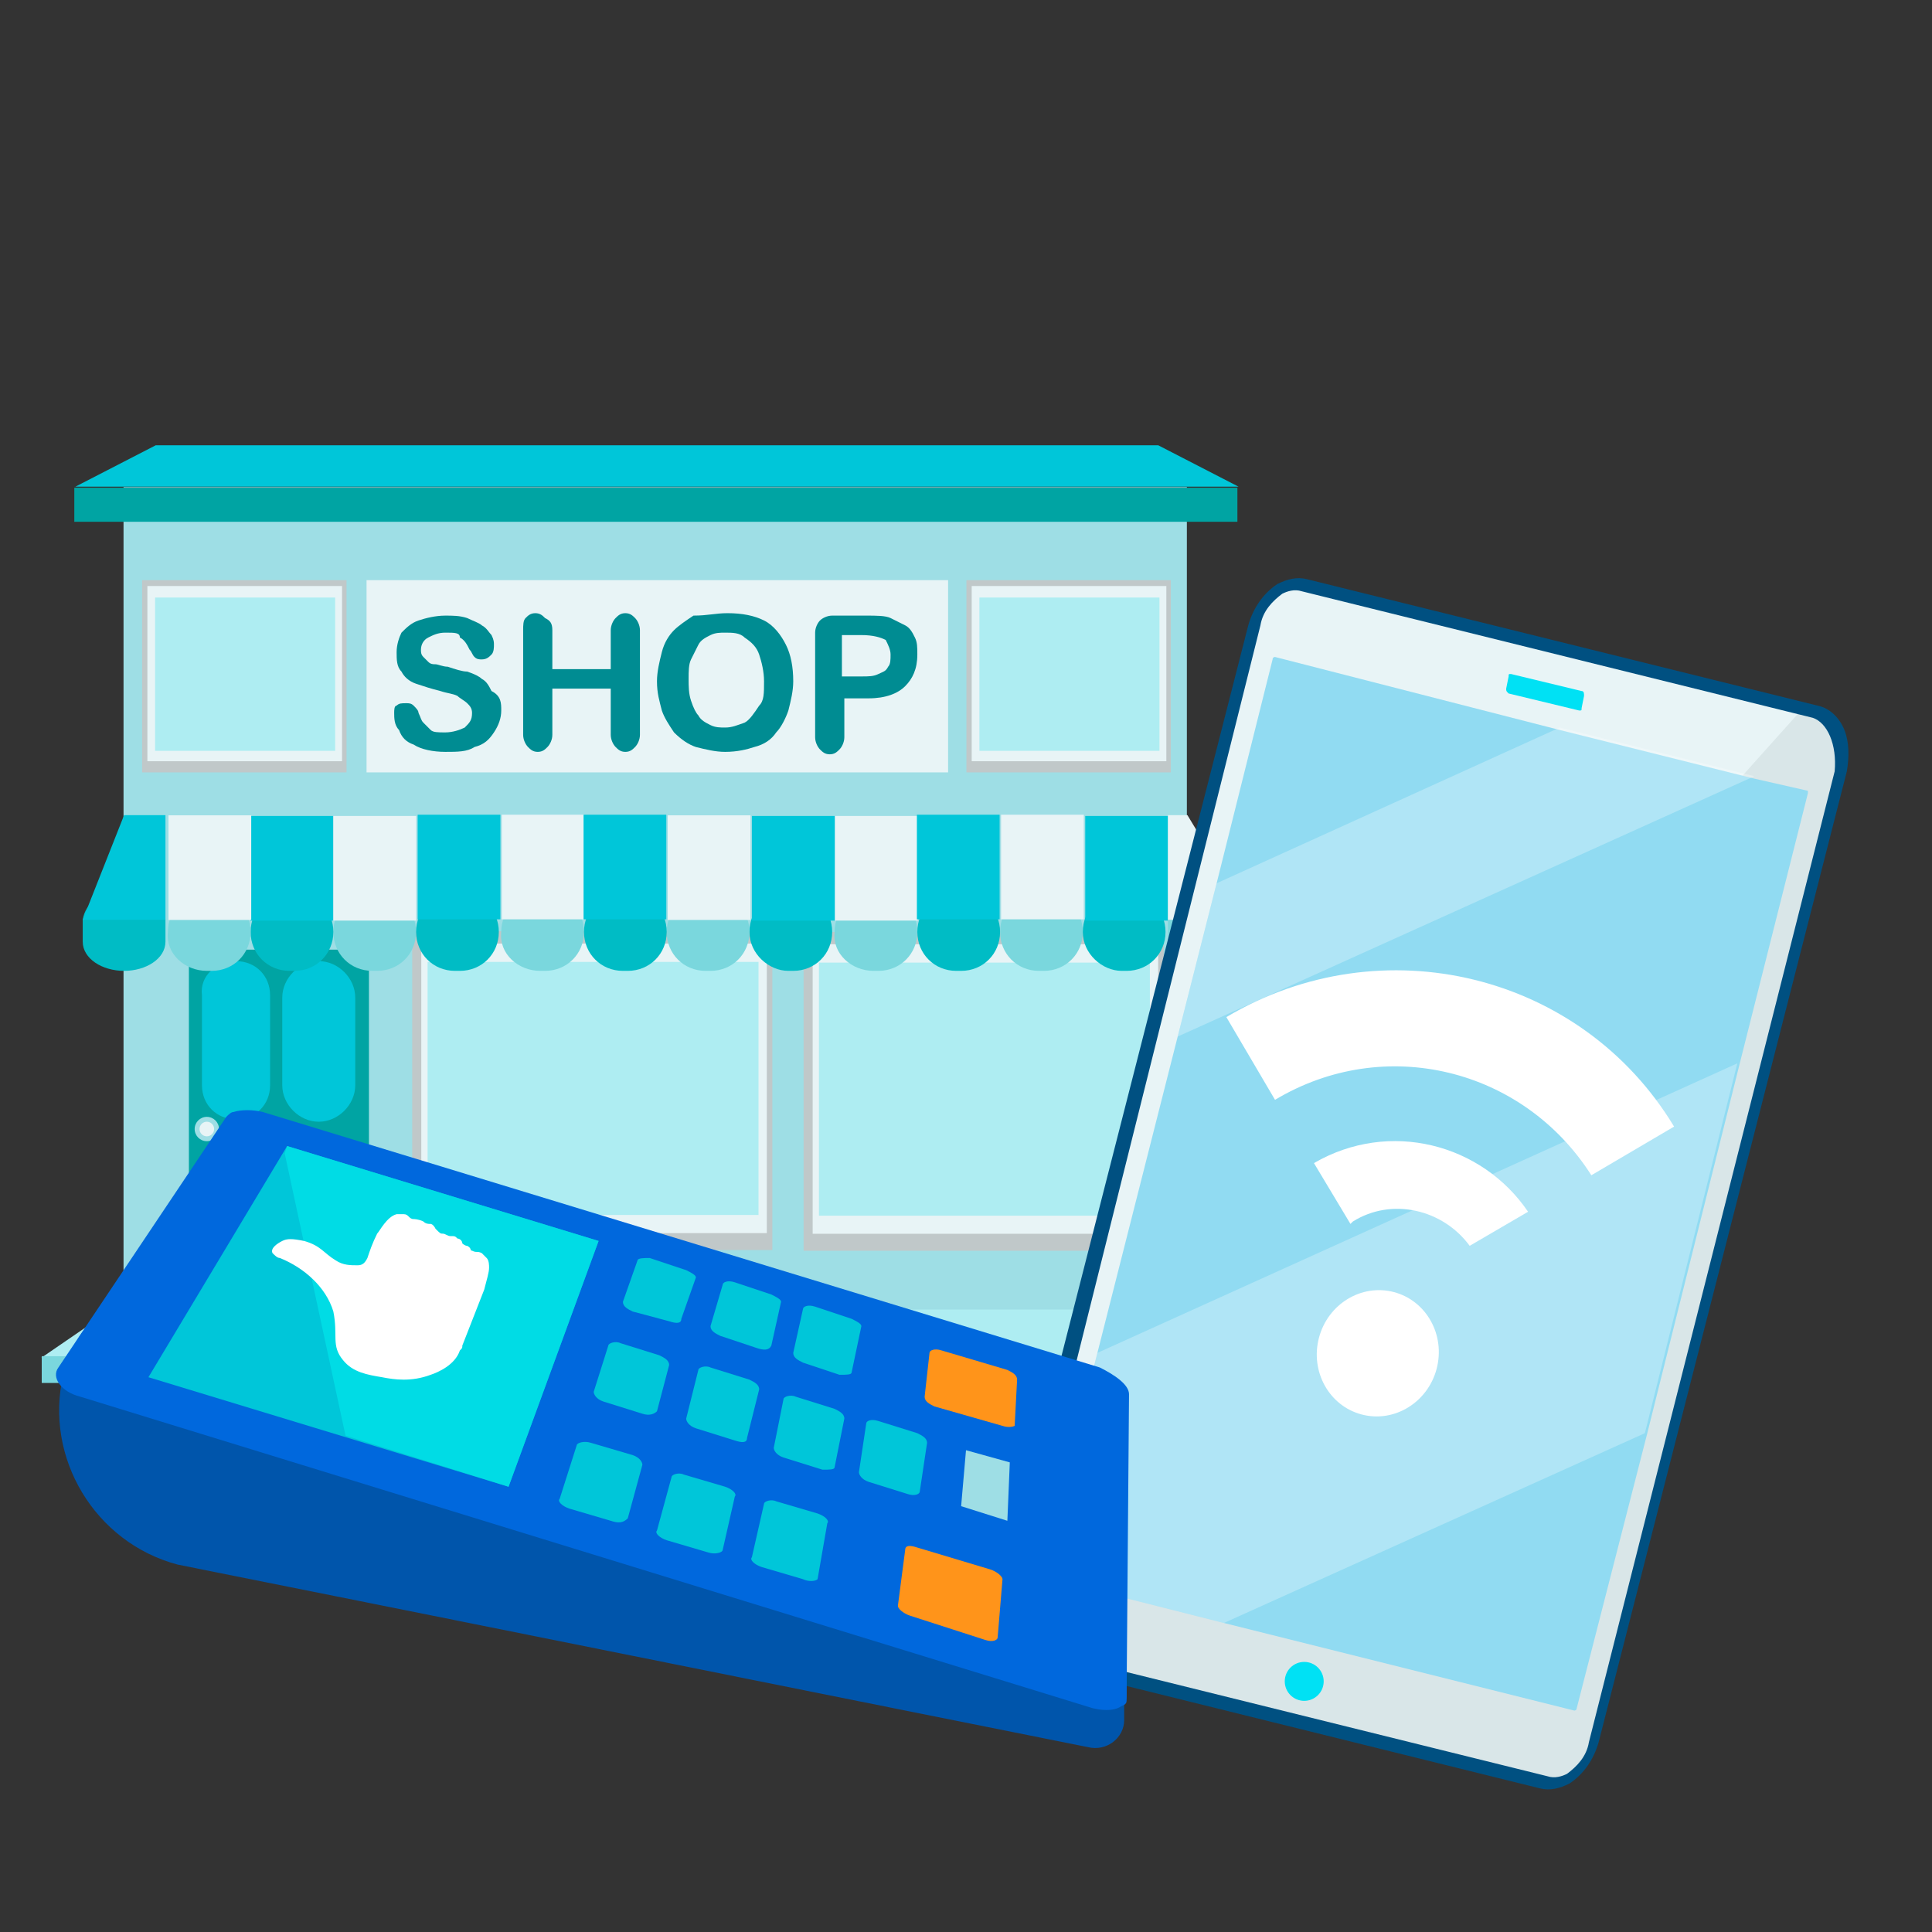 <?xml version="1.0" encoding="utf-8"?>
<!-- Generator: Adobe Illustrator 25.2.3, SVG Export Plug-In . SVG Version: 6.00 Build 0)  -->
<svg version="1.1" xmlns="http://www.w3.org/2000/svg" xmlns:xlink="http://www.w3.org/1999/xlink" x="0px" y="0px" width="79.4px"
	 height="79.4px" viewBox="0 0 79.4 79.4" style="enable-background:new 0 0 79.4 79.4;" xml:space="preserve">
<rect x="0" y="0" width="79.4" height="79.4" fill="#333333" stroke="none"/>
<style type="text/css">
	.st0{fill:#C47CE5;}
	.st1{fill:#E3E4E5;}
	.st2{fill:#1883D3;}
	.st3{fill:#646566;}
	.st4{fill:#404142;}
	.st5{fill:#F2D52A;}
	.st6{fill:#D8D8D8;}
	.st7{fill:#636566;}
	.st8{fill:#1574BC;}
	.st9{fill:#06538C;}
	.st10{fill:#208EF2;}
	.st11{fill:#1E7FC6;}
	.st12{fill:#117CCC;}
	.st13{fill:#1D78BC;}
	.st14{fill:#1E70AD;}
	.st15{clip-path:url(#SVGID_2_);}
	.st16{opacity:5.000000e-02;}
	
		.st17{opacity:0.5;fill:none;stroke:#000000;stroke-width:4.146;stroke-linecap:round;stroke-linejoin:round;stroke-miterlimit:10;}
	.st18{fill:#F4C4A4;}
	
		.st19{opacity:0.5;fill:none;stroke:#F4C4A4;stroke-width:4.146;stroke-linecap:round;stroke-linejoin:round;stroke-miterlimit:10;}
	.st20{fill:#FFAE0C;}
	.st21{fill:#FFFFFF;}
	.st22{fill:#E0E0E0;}
	.st23{fill:#BDBDBD;}
	.st24{fill:#4EA700;}
	.st25{fill:#9A9B9C;}
	.st26{fill:#FFD7B7;}
	.st27{fill:#969FA3;}
	.st28{fill:#373D3F;}
	.st29{fill:#4D7991;}
	.st30{fill:#444248;}
	.st31{fill:#64739A;}
	.st32{opacity:0.5;fill:#64739A;}
	.st33{fill:#7DCAF9;}
	.st34{fill:#CED1D7;}
	.st35{fill:#C68C65;}
	.st36{fill:#C78B5B;}
	.st37{fill:#E5BE84;}
	.st38{fill:#EAD1B7;}
	.st39{fill:#F7EEE5;}
	.st40{fill:#8A92A1;}
	.st41{fill:#A9AFBA;}
	.st42{opacity:0.32;fill:#A9AFBA;}
	.st43{fill:#F7B896;}
	.st44{fill:#EF3B3E;}
	.st45{fill:#B0B9CC;}
	.st46{opacity:0.32;fill:#64739A;}
	.st47{opacity:0.55;fill:#C94C3B;}
	.st48{fill:#C8CCD3;}
	.st49{opacity:0.28;fill:#403F45;}
	.st50{fill:#7E8697;}
	.st51{opacity:0.55;fill:#A9AFBA;}
	.st52{fill:#69686D;}
	.st53{fill:#6E6E72;}
	.st54{fill:#C6CAD1;}
	.st55{fill:#47464C;}
	.st56{fill:#66656A;}
	.st57{fill:#FEA92C;}
	.st58{fill:#A7ACB8;}
	.st59{fill:#57667F;}
	.st60{fill:#C0CEE0;}
	.st61{fill:#2F3845;}
	.st62{fill:#C8B4A2;}
	.st63{fill:#A2BAC3;}
	.st64{fill:#8BB5F3;}
	.st65{clip-path:url(#SVGID_4_);}
	.st66{opacity:0.5;fill-rule:evenodd;clip-rule:evenodd;fill:#808080;}
	.st67{fill-rule:evenodd;clip-rule:evenodd;fill:#16131B;}
	.st68{fill-rule:evenodd;clip-rule:evenodd;fill:#F3C37C;}
	.st69{opacity:0.9;fill-rule:evenodd;clip-rule:evenodd;fill:#FFFFFF;}
	.st70{fill-rule:evenodd;clip-rule:evenodd;fill:#B75F22;}
	.st71{fill-rule:evenodd;clip-rule:evenodd;fill:#802E00;}
	.st72{fill-rule:evenodd;clip-rule:evenodd;fill:#29262E;}
	.st73{fill-rule:evenodd;clip-rule:evenodd;fill:#CD8555;}
	.st74{fill:#AEEDF2;}
	.st75{fill:#7AD7DD;}
	.st76{fill:#9EDEE5;}
	.st77{fill:#00C6D9;}
	.st78{fill:#00A4A3;}
	.st79{fill:#C0C8C9;}
	.st80{fill:#E8F4F6;}
	.st81{fill:#008C92;}
	.st82{fill:#00BCC5;}
	.st83{fill:#D9E6E8;}
	.st84{fill:#005081;}
	.st85{fill:#00E1F4;}
	.st86{fill:#91DBF2;}
	.st87{opacity:0.28;fill:#FFFFFF;}
	.st88{fill:#0055AB;}
	.st89{fill:#0068DD;}
	.st90{fill:#00DCE5;}
	.st91{fill:#FF941A;}
</style>
<g id="レイヤー_1">
</g>
<g id="レイヤー_2">
	<polygon class="st74" points="1.7,55.8 52.2,55.8 48.8,53.4 5.2,53.4 	"/>
	
		<rect x="1.7" y="55.8" transform="matrix(-1 -1.224647e-16 1.224647e-16 -1 53.915 112.636)" class="st75" width="50.5" height="1.1"/>
	
		<rect x="5.1" y="20" transform="matrix(-1 -1.224647e-16 1.224647e-16 -1 53.877 73.819)" class="st76" width="43.7" height="33.8"/>
	<polygon class="st77" points="3.1,20 50.9,20 47.6,18.3 6.4,18.3 	"/>
	
		<rect x="3.1" y="20" transform="matrix(-1 -1.224647e-16 1.224647e-16 -1 53.954 41.444)" class="st78" width="47.8" height="1.4"/>
	
		<rect x="33" y="38.3" transform="matrix(-1 -1.224647e-16 1.224647e-16 -1 80.826 89.703)" class="st79" width="14.8" height="13.1"/>
	
		<rect x="33.3" y="38.9" transform="matrix(-1 -1.224647e-16 1.224647e-16 -1 80.898 89.605)" class="st80" width="14.2" height="11.9"/>
	
		<rect x="33.6" y="39.6" transform="matrix(-1 -1.224647e-16 1.224647e-16 -1 80.857 89.561)" class="st74" width="13.6" height="10.4"/>
	
		<rect x="15" y="23.8" transform="matrix(-1 -1.224647e-16 1.224647e-16 -1 53.964 55.543)" class="st80" width="23.9" height="7.9"/>
	<g>
		<path class="st81" d="M20.6,29.2c0,0.3-0.1,0.6-0.3,0.9c-0.2,0.3-0.4,0.5-0.8,0.6c-0.3,0.2-0.7,0.2-1.2,0.2c-0.5,0-1-0.1-1.3-0.3
			c-0.3-0.1-0.5-0.3-0.6-0.6c-0.2-0.2-0.2-0.5-0.2-0.7c0-0.1,0-0.3,0.1-0.3c0.1-0.1,0.2-0.1,0.4-0.1c0.1,0,0.2,0,0.3,0.1
			c0.1,0.1,0.2,0.2,0.2,0.3c0.1,0.2,0.1,0.3,0.2,0.4c0.1,0.1,0.2,0.2,0.3,0.3c0.1,0.1,0.3,0.1,0.6,0.1c0.3,0,0.6-0.1,0.8-0.2
			c0.2-0.2,0.3-0.3,0.3-0.6c0-0.2-0.1-0.3-0.2-0.4c-0.1-0.1-0.3-0.2-0.4-0.3c-0.2-0.1-0.4-0.1-0.7-0.2c-0.4-0.1-0.7-0.2-1-0.3
			c-0.3-0.1-0.5-0.3-0.6-0.5c-0.2-0.2-0.2-0.5-0.2-0.8c0-0.3,0.1-0.6,0.2-0.8c0.2-0.2,0.4-0.4,0.7-0.5c0.3-0.1,0.7-0.2,1.1-0.2
			c0.3,0,0.6,0,0.9,0.1c0.2,0.1,0.5,0.2,0.6,0.3c0.2,0.1,0.3,0.3,0.4,0.4c0.1,0.2,0.1,0.3,0.1,0.4c0,0.1,0,0.3-0.1,0.4
			c-0.1,0.1-0.2,0.2-0.4,0.2c-0.1,0-0.2,0-0.3-0.1c-0.1-0.1-0.1-0.2-0.2-0.3c-0.1-0.2-0.2-0.4-0.4-0.5C18.9,26,18.7,26,18.3,26
			c-0.3,0-0.5,0.1-0.7,0.2c-0.2,0.1-0.3,0.3-0.3,0.5c0,0.1,0,0.2,0.1,0.3c0.1,0.1,0.1,0.1,0.2,0.2c0.1,0.1,0.2,0.1,0.3,0.1
			c0.1,0,0.3,0.1,0.5,0.1c0.3,0.1,0.6,0.2,0.8,0.2c0.3,0.1,0.5,0.2,0.6,0.3c0.2,0.1,0.3,0.3,0.4,0.5C20.6,28.6,20.6,28.9,20.6,29.2z
			"/>
		<path class="st81" d="M22.7,25.9v1.6h2.4v-1.6c0-0.2,0.1-0.4,0.2-0.5c0.1-0.1,0.2-0.2,0.4-0.2c0.2,0,0.3,0.1,0.4,0.2
			c0.1,0.1,0.2,0.3,0.2,0.5v4.3c0,0.2-0.1,0.4-0.2,0.5c-0.1,0.1-0.2,0.2-0.4,0.2c-0.2,0-0.3-0.1-0.4-0.2c-0.1-0.1-0.2-0.3-0.2-0.5
			v-1.9h-2.4v1.9c0,0.2-0.1,0.4-0.2,0.5c-0.1,0.1-0.2,0.2-0.4,0.2c-0.2,0-0.3-0.1-0.4-0.2c-0.1-0.1-0.2-0.3-0.2-0.5v-4.3
			c0-0.2,0-0.4,0.1-0.5c0.1-0.1,0.2-0.2,0.4-0.2c0.2,0,0.3,0.1,0.4,0.2C22.6,25.5,22.7,25.6,22.7,25.9z"/>
		<path class="st81" d="M29.9,25.2c0.6,0,1.1,0.1,1.5,0.3c0.4,0.2,0.7,0.6,0.9,1c0.2,0.4,0.3,0.9,0.3,1.5c0,0.4-0.1,0.8-0.2,1.2
			c-0.1,0.3-0.3,0.7-0.5,0.9c-0.2,0.3-0.5,0.5-0.9,0.6c-0.3,0.1-0.7,0.2-1.2,0.2c-0.4,0-0.8-0.1-1.2-0.2c-0.3-0.1-0.6-0.3-0.9-0.6
			c-0.2-0.3-0.4-0.6-0.5-0.9c-0.1-0.4-0.2-0.7-0.2-1.2c0-0.4,0.1-0.8,0.2-1.2c0.1-0.4,0.3-0.7,0.5-0.9c0.2-0.2,0.5-0.4,0.8-0.6
			C29.1,25.3,29.4,25.2,29.9,25.2z M31.4,28c0-0.4-0.1-0.8-0.2-1.1c-0.1-0.3-0.3-0.5-0.6-0.7c-0.2-0.2-0.5-0.2-0.8-0.2
			c-0.2,0-0.4,0-0.6,0.1c-0.2,0.1-0.4,0.2-0.5,0.4c-0.1,0.2-0.2,0.4-0.3,0.6c-0.1,0.2-0.1,0.5-0.1,0.8c0,0.3,0,0.6,0.1,0.9
			c0.1,0.3,0.2,0.5,0.3,0.6c0.1,0.2,0.3,0.3,0.5,0.4c0.2,0.1,0.4,0.1,0.6,0.1c0.3,0,0.5-0.1,0.8-0.2c0.2-0.1,0.4-0.4,0.6-0.7
			C31.4,28.8,31.4,28.5,31.4,28z"/>
		<path class="st81" d="M35.7,28.7h-1v1.6c0,0.2-0.1,0.4-0.2,0.5c-0.1,0.1-0.2,0.2-0.4,0.2c-0.2,0-0.3-0.1-0.4-0.2
			c-0.1-0.1-0.2-0.3-0.2-0.5V26c0-0.2,0.1-0.4,0.2-0.5c0.1-0.1,0.3-0.2,0.5-0.2h1.4c0.4,0,0.8,0,1,0.1c0.2,0.1,0.4,0.2,0.6,0.3
			c0.2,0.1,0.3,0.3,0.4,0.5c0.1,0.2,0.1,0.4,0.1,0.7c0,0.6-0.2,1-0.5,1.3C36.9,28.5,36.4,28.7,35.7,28.7z M35.4,26.1h-0.8v1.7h0.8
			c0.3,0,0.5,0,0.7-0.1c0.2-0.1,0.3-0.1,0.4-0.3c0.1-0.1,0.1-0.3,0.1-0.5c0-0.2-0.1-0.4-0.2-0.6C36.2,26.2,35.9,26.1,35.4,26.1z"/>
	</g>
	
		<rect x="7.7" y="39" transform="matrix(-1 -1.224647e-16 1.224647e-16 -1 22.863 92.828)" class="st78" width="7.4" height="14.8"/>
	<path class="st77" d="M13.1,46.8L13.1,46.8c0.8,0,1.5,0.7,1.5,1.5v3.6c0,0.8-0.7,1.5-1.5,1.5h0c-0.8,0-1.5-0.7-1.5-1.5v-3.6
		C11.6,47.4,12.3,46.8,13.1,46.8z"/>
	<path class="st77" d="M9.7,46.8L9.7,46.8c0.8,0,1.4,0.6,1.4,1.4v3.7c0,0.8-0.6,1.4-1.4,1.4h0c-0.8,0-1.4-0.6-1.4-1.4v-3.7
		C8.2,47.4,8.9,46.8,9.7,46.8z"/>
	<path class="st77" d="M13.1,39.5L13.1,39.5c0.8,0,1.5,0.7,1.5,1.5v3.6c0,0.8-0.7,1.5-1.5,1.5h0c-0.8,0-1.5-0.7-1.5-1.5V41
		C11.6,40.2,12.3,39.5,13.1,39.5z"/>
	<path class="st77" d="M9.7,39.5L9.7,39.5c0.8,0,1.4,0.6,1.4,1.4v3.7c0,0.8-0.6,1.4-1.4,1.4h0c-0.8,0-1.4-0.6-1.4-1.4v-3.7
		C8.2,40.1,8.9,39.5,9.7,39.5z"/>
	<circle class="st76" cx="8.5" cy="46.4" r="0.5"/>
	<circle class="st80" cx="8.5" cy="46.4" r="0.3"/>
	
		<rect x="17" y="38.2" transform="matrix(-1 -1.224647e-16 1.224647e-16 -1 48.741 89.574)" class="st79" width="14.8" height="13.1"/>
	
		<rect x="17.3" y="38.8" transform="matrix(-1 -1.224647e-16 1.224647e-16 -1 48.814 89.477)" class="st80" width="14.2" height="11.9"/>
	
		<rect x="17.6" y="39.5" transform="matrix(-1 -1.224647e-16 1.224647e-16 -1 48.773 89.432)" class="st74" width="13.6" height="10.4"/>
	<path class="st75" d="M15.3,39.9h0.2c0.9,0,1.6-0.7,1.6-1.6v0c0-0.9-0.7-1.6-1.6-1.6h-0.2c-0.9,0-1.6,0.7-1.6,1.6v0
		C13.7,39.2,14.4,39.9,15.3,39.9z"/>
	
		<rect x="13.7" y="33.5" transform="matrix(-1 -1.224647e-16 1.224647e-16 -1 30.805 71.334)" class="st80" width="3.4" height="4.3"/>
	<path class="st82" d="M11.9,39.9h0.2c0.9,0,1.6-0.7,1.6-1.6v0c0-0.9-0.7-1.6-1.6-1.6h-0.2c-0.9,0-1.6,0.7-1.6,1.6v0
		C10.3,39.2,11,39.9,11.9,39.9z"/>
	
		<rect x="10.3" y="33.5" transform="matrix(-1 -1.224647e-16 1.224647e-16 -1 23.985 71.334)" class="st77" width="3.4" height="4.3"/>
	<path class="st75" d="M8.5,39.9h0.2c0.9,0,1.6-0.7,1.6-1.6v0c0-0.9-0.7-1.6-1.6-1.6H8.5c-0.9,0-1.6,0.7-1.6,1.6v0
		C6.8,39.2,7.6,39.9,8.5,39.9z"/>
	
		<rect x="6.8" y="33.5" transform="matrix(-1 -1.224647e-16 1.224647e-16 -1 17.125 71.308)" class="st80" width="3.4" height="4.3"/>
	<path class="st82" d="M18.7,39.9h0.2c0.9,0,1.6-0.7,1.6-1.6v0c0-0.9-0.7-1.6-1.6-1.6h-0.2c-0.9,0-1.6,0.7-1.6,1.6v0
		C17.1,39.2,17.8,39.9,18.7,39.9z"/>
	
		<rect x="17.1" y="33.5" transform="matrix(-1 -1.224647e-16 1.224647e-16 -1 37.665 71.282)" class="st77" width="3.4" height="4.3"/>
	<path class="st75" d="M22.2,39.9h0.2c0.9,0,1.6-0.7,1.6-1.6v0c0-0.9-0.7-1.6-1.6-1.6h-0.2c-0.9,0-1.6,0.7-1.6,1.6v0
		C20.5,39.2,21.3,39.9,22.2,39.9z"/>
	
		<rect x="20.5" y="33.5" transform="matrix(-1 -1.224647e-16 1.224647e-16 -1 44.524 71.282)" class="st80" width="3.4" height="4.3"/>
	<path class="st82" d="M5.1,39.9L5.1,39.9c0.9,0,1.7-0.5,1.7-1.2v-0.9c0-0.6-0.8-1.2-1.7-1.2h0c-0.9,0-1.6,0.5-1.7,1.2v0.9
		C3.4,39.4,4.2,39.9,5.1,39.9z"/>
	<polygon class="st77" points="3.4,37.8 6.8,37.8 6.8,33.5 5.1,33.5 	"/>
	<path class="st75" d="M35.9,39.9h0.2c0.9,0,1.6-0.7,1.6-1.6v0c0-0.9-0.7-1.6-1.6-1.6h-0.2c-0.9,0-1.6,0.7-1.6,1.6l0,0
		C34.2,39.2,35,39.9,35.9,39.9z"/>
	
		<rect x="34.2" y="33.5" transform="matrix(-1 -1.224647e-16 1.224647e-16 -1 71.923 71.334)" class="st80" width="3.4" height="4.3"/>
	<path class="st82" d="M32.4,39.9h0.2c0.9,0,1.6-0.7,1.6-1.6v0c0-0.9-0.7-1.6-1.6-1.6h-0.2c-0.9,0-1.6,0.7-1.6,1.6v0
		C30.8,39.2,31.6,39.9,32.4,39.9z"/>
	
		<rect x="30.8" y="33.5" transform="matrix(-1 -1.224647e-16 1.224647e-16 -1 65.102 71.334)" class="st77" width="3.4" height="4.3"/>
	<path class="st75" d="M29,39.9h0.2c0.9,0,1.6-0.7,1.6-1.6v0c0-0.9-0.7-1.6-1.6-1.6H29c-0.9,0-1.6,0.7-1.6,1.6v0
		C27.4,39.2,28.1,39.9,29,39.9z"/>
	
		<rect x="27.4" y="33.5" transform="matrix(-1 -1.224647e-16 1.224647e-16 -1 58.243 71.308)" class="st80" width="3.4" height="4.3"/>
	<path class="st82" d="M39.3,39.9h0.2c0.9,0,1.6-0.7,1.6-1.6v0c0-0.9-0.7-1.6-1.6-1.6h-0.2c-0.9,0-1.6,0.7-1.6,1.6v0
		C37.7,39.2,38.4,39.9,39.3,39.9z"/>
	
		<rect x="37.7" y="33.5" transform="matrix(-1 -1.224647e-16 1.224647e-16 -1 78.782 71.282)" class="st77" width="3.4" height="4.3"/>
	<path class="st75" d="M42.7,39.9h0.2c0.9,0,1.6-0.7,1.6-1.6v0c0-0.9-0.7-1.6-1.6-1.6h-0.2c-0.9,0-1.6,0.7-1.6,1.6v0
		C41.1,39.2,41.8,39.9,42.7,39.9z"/>
	
		<rect x="41.1" y="33.5" transform="matrix(-1 -1.224647e-16 1.224647e-16 -1 85.641 71.282)" class="st80" width="3.4" height="4.3"/>
	<path class="st82" d="M25.6,39.9h0.2c0.9,0,1.6-0.7,1.6-1.6v0c0-0.9-0.7-1.6-1.6-1.6h-0.2c-0.9,0-1.6,0.7-1.6,1.6v0
		C24,39.2,24.7,39.9,25.6,39.9z"/>
	
		<rect x="24" y="33.5" transform="matrix(-1 -1.224647e-16 1.224647e-16 -1 51.383 71.282)" class="st77" width="3.4" height="4.3"/>
	<path class="st82" d="M46.1,39.9h0.2c0.9,0,1.6-0.7,1.6-1.6v0c0-0.9-0.7-1.6-1.6-1.6h-0.2c-0.9,0-1.6,0.7-1.6,1.6v0
		C44.5,39.2,45.3,39.9,46.1,39.9z"/>
	
		<rect x="44.5" y="33.5" transform="matrix(-1 -1.224647e-16 1.224647e-16 -1 92.501 71.334)" class="st77" width="3.4" height="4.3"/>
	<path class="st75" d="M49.7,39.9L49.7,39.9c0.9,0,1.7-0.5,1.7-1.2v-0.9c-0.4-0.6-0.8-1.2-1.7-1.2h0c-0.9,0-1.7,0.5-1.7,1.2v0.9
		C48,39.4,48.7,39.9,49.7,39.9z"/>
	<polygon class="st80" points="48,37.8 51.4,37.8 48.8,33.5 48,33.5 	"/>
	
		<rect x="39.7" y="23.8" transform="matrix(-1 -1.224647e-16 1.224647e-16 -1 87.818 55.543)" class="st79" width="8.4" height="7.9"/>
	
		<rect x="39.9" y="24.2" transform="matrix(-1 -1.224647e-16 1.224647e-16 -1 87.834 55.484)" class="st80" width="8" height="7.2"/>
	
		<rect x="40.2" y="24.6" transform="matrix(-1 -1.224647e-16 1.224647e-16 -1 87.851 55.457)" class="st74" width="7.4" height="6.3"/>
	
		<rect x="5.9" y="23.8" transform="matrix(-1 -1.224647e-16 1.224647e-16 -1 20.141 55.543)" class="st79" width="8.4" height="7.9"/>
	
		<rect x="6.1" y="24.2" transform="matrix(-1 -1.224647e-16 1.224647e-16 -1 20.157 55.484)" class="st80" width="8" height="7.2"/>
	
		<rect x="6.4" y="24.6" transform="matrix(-1 -1.224647e-16 1.224647e-16 -1 20.174 55.457)" class="st74" width="7.4" height="6.3"/>
	<g>
		<g>
			<g>
				<path class="st80" d="M41.5,65.6c-0.3,1.1,0.2,2.2,1,2.4l21,5.2c0.8,0.2,1.7-0.5,2-1.7l10.1-39.9c0.3-1.1-0.2-2.2-1-2.4
					l-0.5-0.1l-20.5-5.1c-0.8-0.2-1.7,0.5-2,1.7L41.5,65.5L41.5,65.6z"/>
				<path class="st83" d="M41.5,65.6c-0.3,1.1,0.2,2.2,1,2.4l21,5.2c0.8,0.2,1.7-0.5,2-1.7l10.1-39.9c0.3-1.1-0.2-2.2-1-2.4
					l-0.5-0.1L41.5,65.5L41.5,65.6z"/>
				<path class="st84" d="M51.3,25.7c0.2-0.7,0.6-1.3,1.2-1.7c0.4-0.2,0.8-0.3,1.2-0.2l21,5.2c0.5,0.1,0.9,0.5,1.1,1
					c0.2,0.5,0.2,1.1,0.1,1.7L65.7,71.6c-0.2,0.7-0.6,1.3-1.2,1.7c-0.4,0.2-0.8,0.3-1.2,0.2l-21-5.2c-0.5-0.1-0.9-0.5-1.1-1
					c-0.2-0.5-0.2-1.1-0.1-1.7L51.3,25.7z M74.5,29.5l-21-5.2c-0.3-0.1-0.6,0-0.8,0.1c-0.4,0.3-0.8,0.7-0.9,1.3L41.8,65.7
					c-0.2,1,0.1,1.9,0.8,2.1l21,5.2c0.3,0.1,0.6,0,0.8-0.1c0.4-0.3,0.8-0.7,0.9-1.3l10.1-39.9C75.5,30.6,75.1,29.7,74.5,29.5z"/>
			</g>
			<g>
				<path class="st85" d="M62,28.5l2.9,0.7c0.1,0,0.1,0,0.1-0.1l0.1-0.5c0-0.1,0-0.2-0.1-0.2l-2.9-0.7c-0.1,0-0.1,0-0.1,0.1
					l-0.1,0.5C61.9,28.4,61.9,28.4,62,28.5z"/>
				<path class="st86" d="M42.8,64.7c0,0.1,0,0.1,0,0.1l7.5,1.9l14.4,3.6c0,0,0.1,0,0.1-0.1l2.9-11.3l3.8-15.2l2.8-11.1
					c0-0.1,0-0.1,0-0.1l-2.2-0.5l0,0l-8-2l0,0L52.4,27c0,0-0.1,0-0.1,0.1L50,36.3l-1.6,6.3l-3.3,13L42.8,64.7z"/>
				<path class="st87" d="M42.8,64.7c0,0.1,0,0.1,0,0.1l7.5,1.9l17.3-7.8l3.8-15.2L45.1,55.6L42.8,64.7z"/>
				<polygon class="st87" points="48.4,42.6 72.1,31.9 64.1,29.9 64.1,29.9 50,36.3 				"/>
			</g>
		</g>
		<g>
			<path class="st21" d="M50.4,41.8l2,3.4l0,0c4.5-2.7,10.2-1.3,13,3.1l3.4-2C65,40,56.8,38,50.4,41.8z"/>
			<path class="st21" d="M54,47.8l1.5,2.5c0,0,0.1-0.1,0.1-0.1c1.6-1,3.7-0.5,4.8,1l2.4-1.4C60.9,47,57.1,46,54,47.8L54,47.8z"/>
			<ellipse transform="matrix(0.256 -0.967 0.967 0.256 -11.631 96.115)" class="st21" cx="56.6" cy="55.6" rx="2.6" ry="2.5"/>
		</g>
		<circle class="st85" cx="53.6" cy="69.1" r="0.8"/>
	</g>
	<g>
		<path class="st88" d="M44.7,71.8c-12.5-2.5-24.9-5-37.4-7.5c-3.4-0.9-5.5-4.4-4.7-7.8l0,0c0.6-2.6,3.1-4.2,5.7-3.5l34.4,9.1
			c2.1,0.5,3.5,2.5,3.5,4.7l0,3.9C46.2,71.4,45.5,72,44.7,71.8z"/>
		<g>
			<path class="st89" d="M46.4,57.3l-0.1,12.4c0,0.5-0.6,0.7-1.4,0.5L3.3,57.4c-0.8-0.2-1.2-0.8-0.9-1.2l6.9-10.3
				c0.1-0.1,0.2-0.2,0.3-0.2c0.3-0.1,0.8-0.1,1.2,0l34.4,10.5C45.8,56.5,46.4,56.9,46.4,57.3z"/>
			<path class="st89" d="M46.3,62.3l0,7.6c0,0.3-0.6,0.3-1.4,0.1L4.3,57.5c-0.8-0.2-1.3-0.6-1.1-0.9l4.1-6.3c0-0.1,0.1-0.1,0.3-0.1
				L46.3,62.3z"/>
			<polygon class="st77" points="24.6,51 20.9,61.1 6.1,56.6 11.8,47.1 			"/>
			<polygon class="st90" points="24.6,51 20.9,61.1 14.2,59 11.7,47.4 11.8,47.1 			"/>
			<path class="st77" d="M25.1,62.5L23.4,62c-0.3-0.1-0.5-0.3-0.4-0.4l0.7-2.2c0-0.1,0.3-0.2,0.6-0.1l1.7,0.5
				c0.3,0.1,0.4,0.3,0.4,0.4l-0.6,2.2C25.6,62.6,25.4,62.6,25.1,62.5z"/>
			<path class="st77" d="M26.4,58.1l-1.6-0.5c-0.3-0.1-0.4-0.3-0.4-0.4l0.6-1.9c0-0.1,0.3-0.2,0.5-0.1l1.6,0.5
				c0.2,0.1,0.4,0.2,0.4,0.4L27,58C26.9,58.1,26.7,58.2,26.4,58.1z"/>
			<path class="st77" d="M27.5,54.3L26,53.9c-0.2-0.1-0.4-0.2-0.4-0.4l0.6-1.7c0-0.1,0.3-0.1,0.5-0.1l1.5,0.5
				c0.2,0.1,0.4,0.2,0.4,0.3L28,54.2C28,54.4,27.8,54.4,27.5,54.3z"/>
			<path class="st77" d="M29.1,63.8l-1.7-0.5c-0.3-0.1-0.5-0.3-0.4-0.4l0.6-2.2c0-0.1,0.3-0.2,0.5-0.1l1.7,0.5
				c0.3,0.1,0.5,0.3,0.4,0.4l-0.5,2.2C29.7,63.8,29.4,63.9,29.1,63.8z"/>
			<path class="st77" d="M30.2,59.2l-1.6-0.5c-0.3-0.1-0.4-0.3-0.4-0.4l0.5-2c0-0.1,0.3-0.2,0.5-0.1l1.6,0.5
				c0.2,0.1,0.4,0.2,0.4,0.4l-0.5,2C30.7,59.3,30.5,59.3,30.2,59.2z"/>
			<path class="st77" d="M31.1,55.4l-1.5-0.5c-0.2-0.1-0.4-0.2-0.4-0.4l0.5-1.7c0-0.1,0.2-0.2,0.5-0.1l1.5,0.5
				c0.2,0.1,0.4,0.2,0.4,0.3l-0.4,1.8C31.6,55.5,31.4,55.5,31.1,55.4z"/>
			<path class="st77" d="M33,64.9l-1.7-0.5c-0.3-0.1-0.5-0.3-0.4-0.4l0.5-2.2c0-0.1,0.3-0.2,0.5-0.1l1.7,0.5
				c0.3,0.1,0.5,0.3,0.4,0.4l-0.4,2.3C33.5,65,33.2,65,33,64.9z"/>
			<path class="st91" d="M40.5,67.4l-3.1-1c-0.3-0.1-0.5-0.3-0.5-0.4l0.3-2.3c0-0.2,0.2-0.2,0.5-0.1l3,0.9c0.3,0.1,0.5,0.3,0.5,0.4
				L41,67.3C41,67.4,40.8,67.5,40.5,67.4z"/>
			<path class="st91" d="M41.2,58.6l-2.8-0.8c-0.2-0.1-0.4-0.2-0.4-0.4l0.2-1.8c0-0.1,0.2-0.2,0.5-0.1l2.7,0.8
				c0.2,0.1,0.4,0.2,0.4,0.4l-0.1,1.9C41.7,58.6,41.5,58.7,41.2,58.6z"/>
			<path class="st77" d="M33.8,60.4l-1.6-0.5c-0.3-0.1-0.4-0.3-0.4-0.4l0.4-2c0-0.1,0.3-0.2,0.5-0.1l1.6,0.5
				c0.2,0.1,0.4,0.2,0.4,0.4l-0.4,2C34.3,60.4,34.1,60.4,33.8,60.4z"/>
			<path class="st77" d="M37.3,61.4l-1.6-0.5c-0.3-0.1-0.4-0.3-0.4-0.4l0.3-2c0-0.1,0.2-0.2,0.5-0.1l1.6,0.5
				c0.2,0.1,0.4,0.2,0.4,0.4l-0.3,2C37.8,61.4,37.6,61.5,37.3,61.4z"/>
			<path class="st77" d="M34.5,56.5L33,56c-0.2-0.1-0.4-0.2-0.4-0.4l0.4-1.8c0-0.1,0.2-0.2,0.5-0.1l1.5,0.5c0.2,0.1,0.4,0.2,0.4,0.3
				L35,56.4C35,56.5,34.8,56.5,34.5,56.5z"/>
			<polygon class="st76" points="41.4,62.5 39.5,61.9 39.7,59.6 41.5,60.1 			"/>
		</g>
	</g>
	<path class="st21" d="M17.7,50.3c0,0,0.1,0,0.2,0.2c0.2,0.2,0.2,0.2,0.3,0.2c0.1,0,0.2,0.1,0.3,0.1c0.2,0,0.2,0,0.3,0.1
		c0.1,0,0.2,0.1,0.2,0.2c0,0,0,0,0,0c0,0,0.1,0.1,0.2,0.1c0.2,0.1,0.1,0.2,0.2,0.2c0.2,0.1,0.2,0,0.4,0.1c0,0,0.1,0.1,0.2,0.2
		c0.1,0.1,0.1,0.3,0.1,0.4c0,0.2-0.1,0.5-0.2,0.9L19,55.3c0,0.1,0,0.1-0.1,0.2c0,0,0,0,0,0c-0.2,0.6-0.9,0.9-1.2,1
		c-0.8,0.3-1.5,0.2-2,0.1c-0.6-0.1-1.2-0.2-1.6-0.7c-0.5-0.6-0.2-1-0.4-2c-0.3-1-1.2-1.8-2.2-2.2c-0.1,0-0.2-0.1-0.3-0.2
		c-0.1-0.2,0.2-0.4,0.4-0.5c0.2-0.1,0.4-0.1,0.9,0c0.7,0.2,0.8,0.5,1.3,0.8c0.3,0.2,0.6,0.2,0.9,0.2c0.2,0,0.3-0.1,0.4-0.3
		c0.1-0.3,0.2-0.6,0.4-1c0.1-0.1,0.4-0.7,0.8-0.8c0.2,0,0.3,0,0.3,0c0.2,0,0.2,0.2,0.4,0.2c0,0,0.2,0,0.4,0.1
		C17.5,50.3,17.6,50.3,17.7,50.3z"/>
</g>
</svg>

